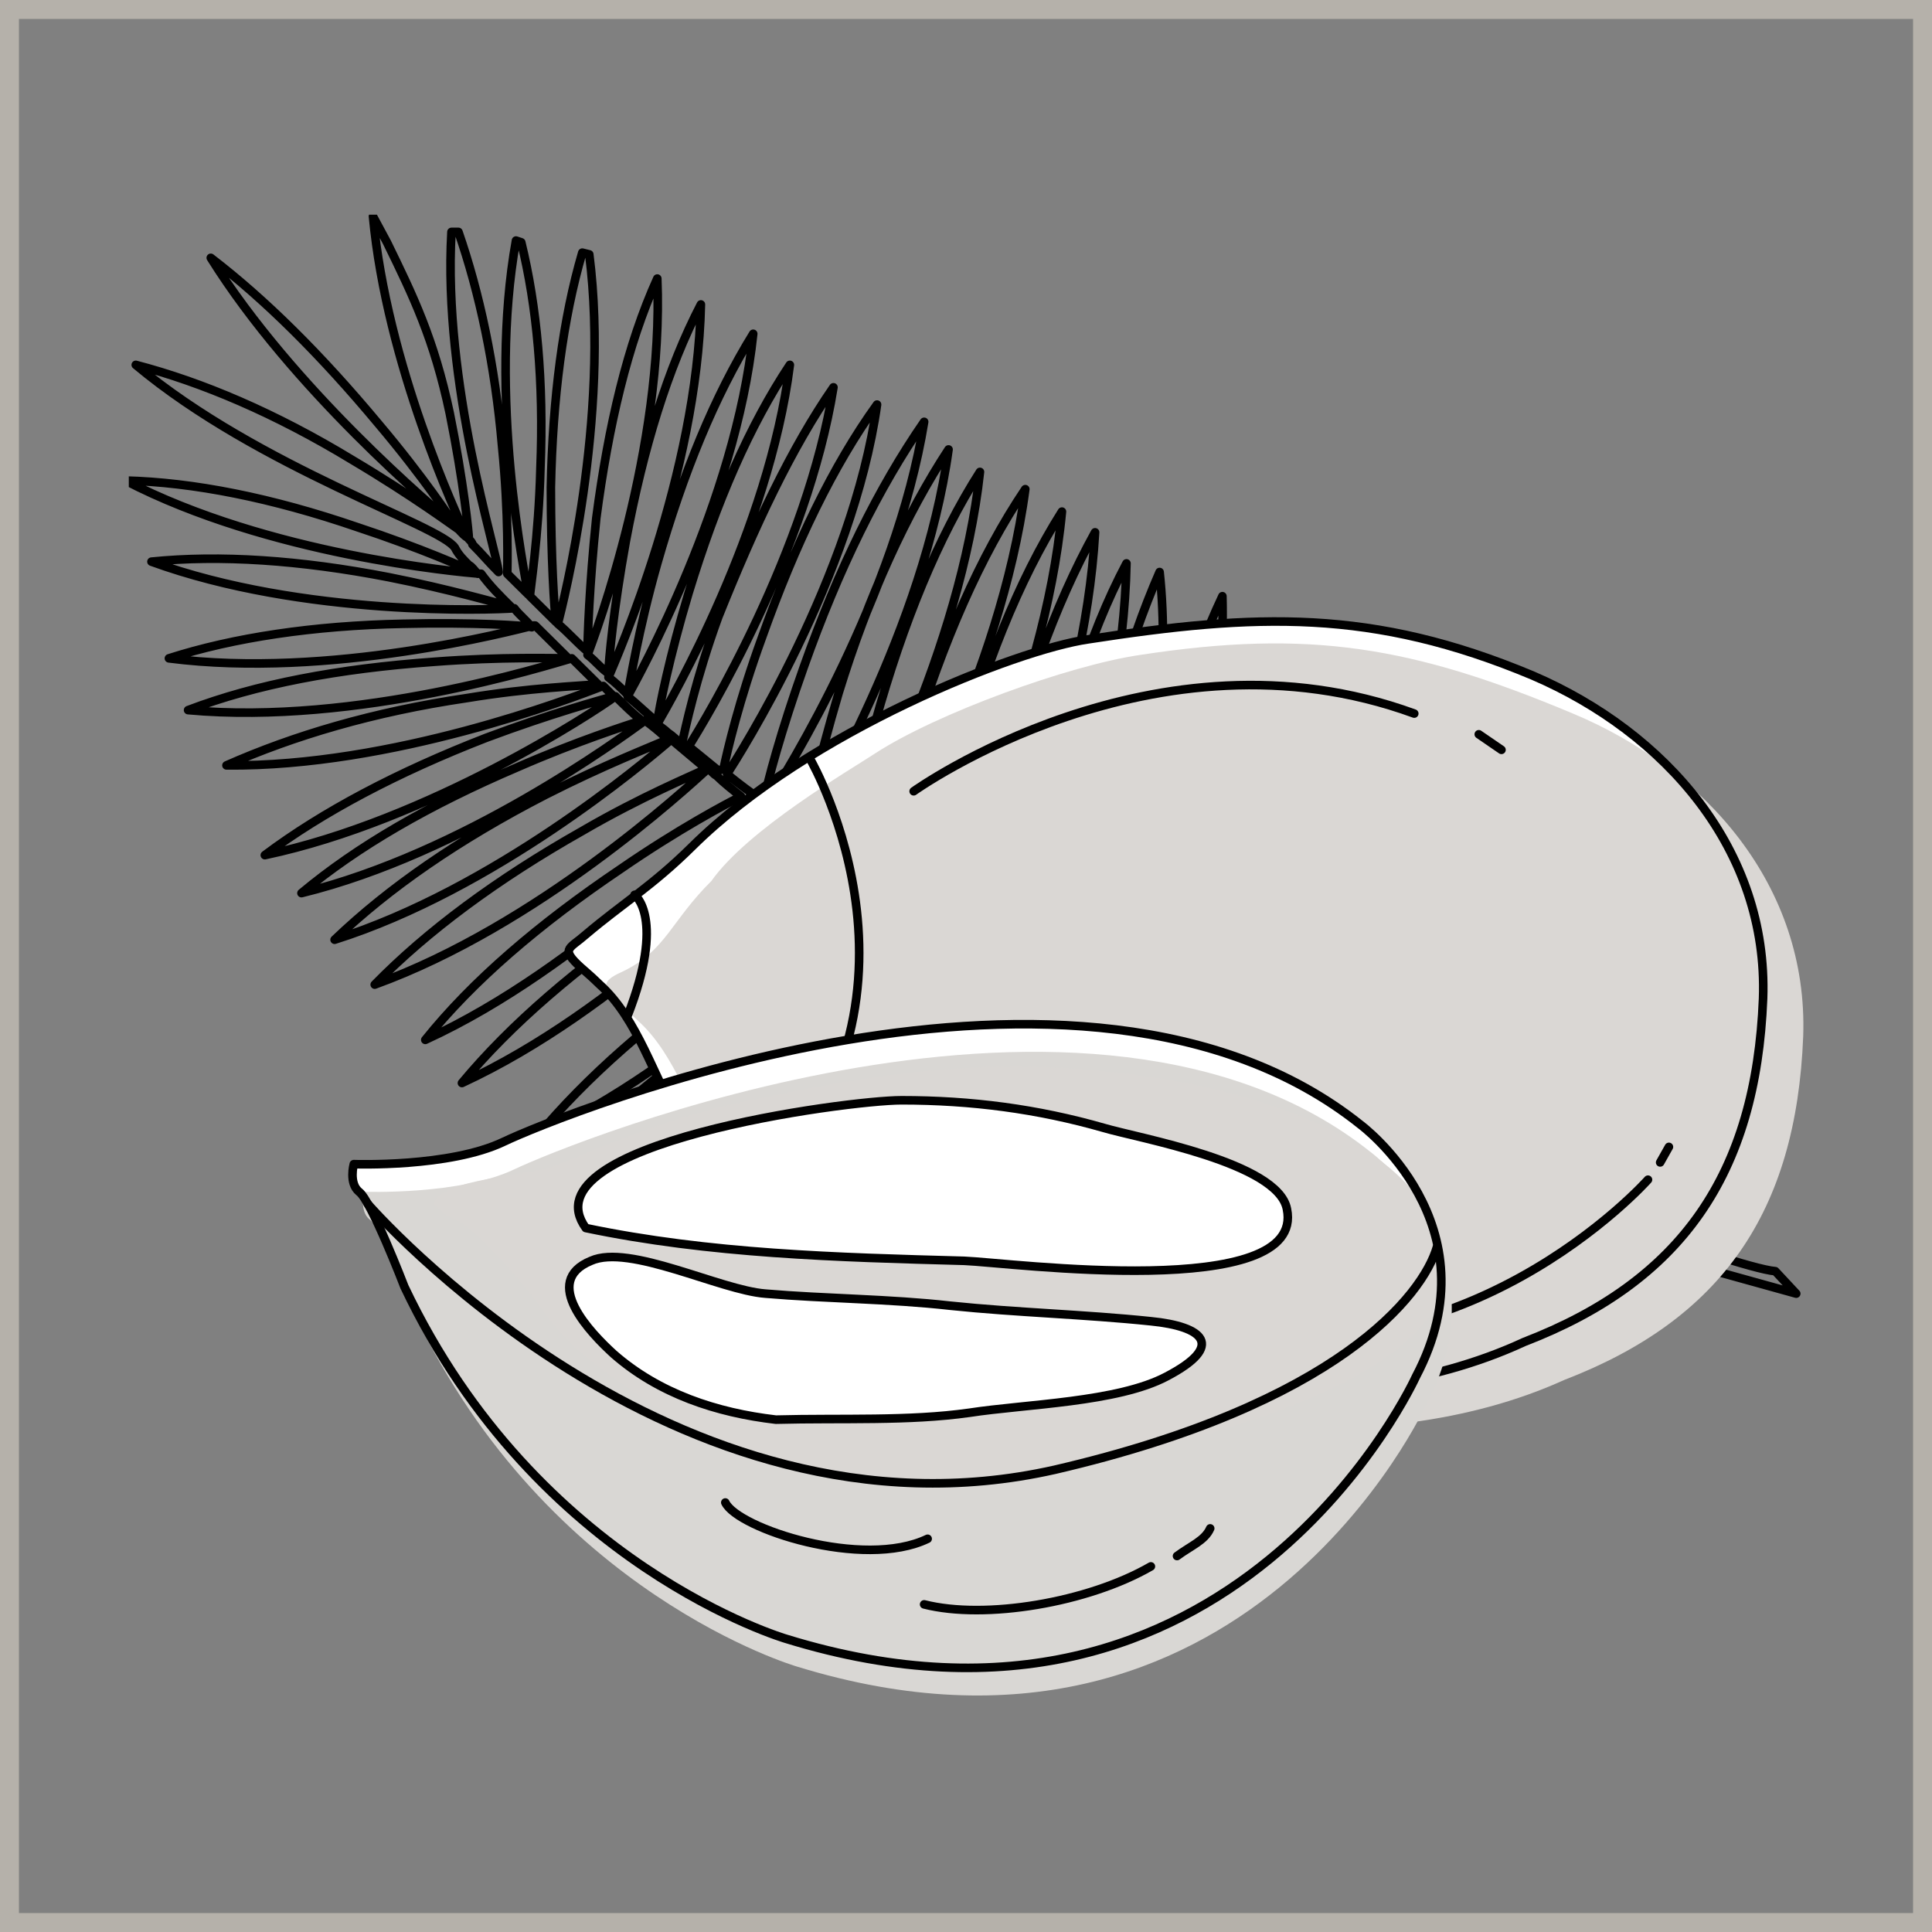 <?xml version="1.0" encoding="UTF-8"?> <svg xmlns="http://www.w3.org/2000/svg" width="90" height="90" viewBox="0 0 90 90" fill="none"><rect x="0" y="0" width="90" height="90" fill="#808080" stroke="none"/> <g clip-path="url(#clip0_1236_2482)"> <rect x="0.441" y="0.441" width="89.118" height="89.118" stroke="#B5B1AA" stroke-width="0.882"></rect> <g clip-path="url(#clip1_1236_2482)"> <path d="M83.675 60.262L77.012 58.413C71.65 56.885 70.756 56.08 67.262 54.392C66.369 55.276 59.056 62.273 51.094 65.57C53.612 62.916 56.944 60.262 61.169 57.689C64.094 55.92 66.531 54.713 67.181 54.472C65.962 54.15 64.825 53.748 63.606 53.346C62.387 54.713 55.969 61.469 48.737 65.087C51.012 62.353 54.1 59.538 58 56.885C60.519 55.115 62.631 53.909 63.444 53.427C62.712 53.185 62.062 52.944 61.331 52.703C60.6 53.507 53.775 60.664 46.056 64.122C48.331 61.388 51.5 58.734 55.481 56.161C58.406 54.231 60.762 53.025 61.25 52.783C60.437 52.462 59.625 52.14 58.812 51.818C57.594 53.105 50.769 60.021 43.212 63.399C45.569 60.664 48.9 57.85 52.881 55.196C55.562 53.427 57.756 52.22 58.569 51.818C57.837 51.496 57.106 51.255 56.375 50.934C54.994 52.301 47.519 59.217 39.475 62.675C42.156 59.86 45.65 57.045 50.037 54.392C52.881 52.622 55.319 51.416 56.131 51.014C55.319 50.612 54.425 50.29 53.612 49.888C52.394 50.532 44.919 57.528 36.875 60.986C39.556 58.171 43.05 55.357 47.437 52.703C50.281 50.934 52.719 49.727 53.531 49.325C52.719 48.923 51.906 48.521 51.094 48.119C49.55 49.486 41.831 56.322 33.625 59.699C36.469 56.885 40.206 54.07 44.756 51.336C47.6 49.647 50.037 48.441 51.012 47.958C50.769 47.797 50.525 47.717 50.281 47.556C49.875 47.315 49.387 47.073 48.981 46.832C47.275 48.36 39.881 54.794 31.919 57.93C34.681 55.196 38.256 52.542 42.725 49.969C45.487 48.36 47.762 47.315 48.737 46.832C48.006 46.43 47.356 46.028 46.625 45.626C45 47.073 37.687 53.587 29.806 56.724C32.487 53.989 36.062 51.336 40.369 48.762C43.131 47.154 45.406 46.028 46.381 45.626C45.731 45.224 45.081 44.822 44.431 44.42C43.05 45.706 35.575 52.381 27.612 55.517C30.294 52.783 33.787 50.129 38.175 47.556C41.019 45.867 43.456 44.741 44.269 44.339C43.537 43.857 42.887 43.455 42.156 42.972C40.694 44.42 33.787 51.094 26.15 54.311C28.669 51.577 32 48.843 36.225 46.269C38.906 44.58 41.181 43.455 42.075 42.972C41.344 42.489 40.694 42.007 39.962 41.525C38.662 42.892 32.325 49.566 25.012 52.944C27.287 50.21 30.375 47.475 34.275 44.822C36.794 43.133 38.987 41.927 39.719 41.525C38.581 40.72 37.444 39.916 36.387 39.032C35.25 40.238 28.831 47.074 21.519 50.451C23.794 47.717 26.881 45.063 30.781 42.409C33.381 40.64 35.575 39.434 36.306 39.032C36.062 38.871 35.819 38.629 35.575 38.469C35.25 38.227 35.006 37.986 34.681 37.825C33.625 38.066 27.206 45.063 19.812 48.441C22.006 45.706 25.094 43.053 28.912 40.479C31.594 38.629 33.869 37.423 34.519 37.101C34.112 36.78 33.706 36.458 33.381 36.136C33.219 36.056 33.137 35.895 32.975 35.815C31.919 36.78 25.012 43.133 17.456 45.867C19.894 43.374 23.144 40.962 27.125 38.71C29.887 37.101 32.244 36.136 32.894 35.815C32.325 35.332 31.837 34.93 31.269 34.448C29.969 35.573 22.981 41.444 15.587 43.776C18.106 41.364 21.356 39.112 25.419 37.021C28.1 35.654 30.375 34.769 31.106 34.448C30.781 34.126 30.375 33.804 30.05 33.563C28.831 34.448 21.6 39.755 14.044 41.605C16.644 39.434 19.975 37.504 24.119 35.734C26.881 34.528 29.156 33.804 29.887 33.563C29.481 33.241 29.075 32.839 28.669 32.437C27.694 33.161 19.975 38.227 12.337 39.836C15.019 37.825 18.512 35.975 22.656 34.367C25.662 33.241 28.019 32.598 28.587 32.437C28.425 32.276 28.262 32.115 28.1 31.955C26.637 32.517 18.269 35.734 10.55 35.654C13.637 34.287 17.375 33.161 21.762 32.517C24.687 32.035 27.044 31.955 27.856 31.874C27.45 31.472 27.044 31.07 26.637 30.668C25.5 30.989 16.644 33.804 8.762 33.08C11.931 31.874 15.75 31.15 20.219 30.829C23.387 30.587 25.825 30.668 26.475 30.668C26.15 30.346 25.906 30.105 25.581 29.783C25.337 29.542 25.175 29.381 24.931 29.14H24.85C23.875 29.381 15.344 31.633 7.869 30.668C10.875 29.703 14.612 29.14 18.756 29.059C22.006 28.979 24.525 29.14 24.769 29.22C24.525 28.899 24.2 28.657 23.956 28.336C22.9 28.416 14.125 28.738 7.056 26.164C10.225 25.843 13.962 26.084 18.106 26.888C20.95 27.451 23.144 28.094 23.794 28.255C23.306 27.773 22.819 27.29 22.412 26.727H22.331C21.356 26.647 12.5 25.843 5.837 22.385C9.006 22.465 12.662 23.189 16.644 24.556C19.569 25.521 21.762 26.486 22.25 26.727C22.087 26.567 22.006 26.406 21.844 26.325C21.6 26.084 21.356 25.843 21.194 25.521C20.544 24.476 12.094 21.822 6.325 16.997C9.412 17.801 12.825 19.248 16.4 21.42C19.244 23.108 21.194 24.556 21.437 24.717C21.356 24.636 21.275 24.556 21.194 24.476C20.219 23.671 13.637 18.122 9.819 12.011C12.337 13.941 14.937 16.514 17.619 19.731C19.731 22.224 21.112 24.315 21.194 24.476C21.356 24.636 21.519 24.878 21.762 25.038C21.275 23.993 18.025 16.997 17.375 10.08L18.025 11.287C19.244 13.78 20.219 15.79 20.95 19.248C21.6 22.465 21.844 24.878 21.844 25.119C21.925 25.199 22.006 25.28 22.006 25.36C22.412 25.762 22.819 26.245 23.225 26.647C23.144 25.682 20.625 17.881 21.031 10.804H21.356C22.331 13.619 23.062 16.997 23.387 20.776C23.712 23.993 23.631 26.486 23.631 26.727C23.956 27.049 24.281 27.371 24.606 27.692C24.444 26.727 22.737 18.444 24.037 11.206L24.281 11.287C25.012 14.262 25.337 17.801 25.175 21.822C25.094 25.038 24.687 27.532 24.687 27.773C25.094 28.175 25.5 28.577 25.906 28.979C25.825 28.497 25.662 26.003 25.662 22.706C25.744 18.524 26.231 14.825 27.125 11.769L27.45 11.85C28.425 19.489 26.231 28.094 25.987 29.059C26.475 29.462 26.881 29.944 27.369 30.346C27.369 29.783 27.45 27.29 27.775 24.154C28.344 19.811 29.237 16.032 30.619 12.976C30.944 20.857 27.775 29.462 27.369 30.507C27.694 30.748 27.937 31.07 28.262 31.311L28.344 31.392C28.344 30.829 28.587 28.336 29.156 25.199C29.969 20.857 31.106 17.157 32.65 14.182C32.487 22.063 28.75 30.587 28.344 31.552C28.669 31.794 28.912 32.035 29.237 32.357C29.319 31.955 29.725 29.381 30.619 26.245C31.837 21.983 33.3 18.444 35.087 15.549C34.275 23.35 29.725 31.552 29.237 32.437C29.725 32.839 30.131 33.241 30.619 33.643C30.7 33 31.187 30.587 32.081 27.612C33.381 23.35 34.925 19.811 36.794 16.997C35.819 24.717 31.269 32.598 30.619 33.724C30.781 33.885 30.944 33.965 31.106 34.126C31.35 34.287 31.594 34.528 31.756 34.689C31.919 33.965 32.406 31.633 33.462 28.738C35.169 24.476 36.875 20.857 38.825 18.042C37.606 25.682 32.894 33.483 32.081 34.769C32.569 35.171 32.975 35.493 33.462 35.895C33.544 35.895 33.625 35.815 33.706 35.815C33.869 35.011 34.437 32.598 35.494 29.703C37.037 25.36 38.825 21.661 40.856 18.846C39.719 26.888 34.437 35.171 33.869 36.056C34.437 36.538 35.006 36.941 35.575 37.343C35.737 36.458 36.387 34.045 37.444 31.07C39.069 26.486 40.937 22.706 43.05 19.65C41.75 27.692 36.712 35.895 35.656 37.504C36.225 37.906 36.794 38.388 37.444 38.79C37.525 38.147 38.094 35.574 39.069 32.276C40.45 27.773 42.237 23.913 44.187 20.937C43.05 29.22 38.012 37.664 37.362 38.79C38.012 39.273 38.662 39.675 39.312 40.157C39.475 39.353 39.881 36.78 40.775 33.643C42.075 28.979 43.7 25.038 45.65 21.983C44.756 30.266 40.125 38.871 39.312 40.318C39.8 40.64 40.287 40.962 40.856 41.364C41.019 40.64 41.506 37.986 42.481 34.608C43.944 29.864 45.65 25.923 47.762 22.787C46.625 31.392 41.669 40.077 40.856 41.444C41.587 41.927 42.319 42.409 43.05 42.811C43.131 42.007 43.619 39.353 44.512 35.975C45.812 31.15 47.437 27.049 49.469 23.832C48.656 32.517 43.944 41.444 43.131 42.972C43.862 43.455 44.594 43.857 45.244 44.259C45.325 43.294 45.731 40.64 46.462 37.423C47.6 32.437 49.144 28.175 51.012 24.797C50.525 33.483 46.3 42.57 45.325 44.5C46.056 44.902 46.787 45.385 47.6 45.787C47.681 44.902 47.844 42.248 48.494 38.871C49.387 33.885 50.687 29.622 52.475 26.245C52.312 34.93 48.412 44.259 47.681 45.867C48.412 46.269 49.225 46.671 49.956 47.073H50.037C50.037 46.752 50.119 43.696 50.606 39.675C51.256 34.528 52.475 30.185 54.019 26.647C54.994 35.734 51.094 45.787 50.687 46.913C51.256 47.234 51.906 47.475 52.475 47.797C52.556 46.913 52.719 44.098 53.206 40.72C54.019 35.574 55.319 31.231 56.944 27.773C57.187 36.699 53.369 46.189 52.637 47.958C53.45 48.36 54.262 48.682 55.075 49.084C55.075 48.119 55.156 45.545 55.562 42.409C56.131 37.504 57.269 33.322 58.731 29.864C59.056 38.227 55.887 47.315 55.156 49.245C56.05 49.647 56.944 50.049 57.919 50.371C57.919 49.486 57.837 46.832 58.162 43.615C58.569 38.71 59.462 34.448 60.762 30.989C61.494 39.434 58.569 48.762 58 50.532C58.65 50.773 59.3 51.094 60.031 51.336C60.031 50.371 59.95 47.797 60.275 44.661C60.681 39.755 61.575 35.493 62.875 32.035C63.606 40.318 60.844 49.406 60.112 51.496C60.925 51.818 61.656 52.059 62.469 52.301C62.387 51.336 62.306 48.762 62.387 45.545C62.631 40.64 63.281 36.297 64.5 32.839C65.556 41.203 63.037 50.532 62.469 52.462C63.362 52.783 64.256 53.025 65.231 53.346C65.15 52.542 64.825 50.129 64.825 47.154C64.744 42.57 65.15 38.629 66.044 35.332C67.425 42.972 65.719 51.738 65.312 53.507C66.206 53.748 67.1 53.989 67.912 54.231C67.75 53.427 67.425 51.255 67.262 48.601C66.937 44.42 67.181 40.72 67.831 37.664C69.456 44.5 68.319 52.542 68.075 54.311C68.237 54.311 80.75 59.056 82.7 59.217L83.675 60.262Z" stroke="black" stroke-width="0.4" stroke-miterlimit="10" stroke-linecap="round" stroke-linejoin="round"></path> <path d="M82.131 46.511C82.375 39.594 77.581 34.126 71.406 31.472C63.931 28.336 58.487 28.577 50.688 29.783C47.356 30.266 37.688 34.045 32.244 39.434C30.375 41.283 28.994 42.087 27.288 43.535C26.556 44.178 26.15 44.178 26.881 44.902C27.125 45.143 27.45 45.385 27.938 45.867C29.725 47.475 30.456 50.21 31.675 52.22C34.031 56.241 37.444 59.136 41.75 61.066C49.956 64.685 62.144 66.615 71 62.514C78.312 59.699 81.806 54.713 82.131 46.511Z" fill="white"></path> <path d="M84 48.28C84.244 41.283 79.45 35.815 73.275 33.241C65.8 30.105 61.006 29.301 53.125 30.507C49.794 30.989 43.619 33.241 40.775 35.091C39.556 35.895 34.844 38.629 33.137 41.042C31.269 42.892 31.025 44.259 29.075 45.224C28.181 45.626 27.937 45.867 28.669 46.591C28.912 46.832 29.237 47.073 29.725 47.556C31.512 49.164 32.244 51.899 33.462 53.909C35.819 57.93 39.231 60.825 43.537 62.755C51.825 66.454 64.012 68.304 72.869 64.283C80.181 61.468 83.675 56.483 84 48.28Z" fill="#DAD7D4"></path> <path d="M37.769 35.413C37.769 35.413 44.512 47.154 34.681 56.161" stroke="black" stroke-width="0.4" stroke-miterlimit="10" stroke-linecap="round" stroke-linejoin="round"></path> <path d="M29.562 41.685C29.562 41.685 31.025 42.731 29.237 47.315" stroke="black" stroke-width="0.4" stroke-miterlimit="10" stroke-linecap="round" stroke-linejoin="round"></path> <path d="M42.562 36.86C42.562 36.86 53.775 28.818 65.881 33.241" stroke="black" stroke-width="0.4" stroke-miterlimit="10" stroke-linecap="round" stroke-linejoin="round"></path> <path d="M68.888 34.206L69.944 34.93" stroke="black" stroke-width="0.4" stroke-miterlimit="10" stroke-linecap="round" stroke-linejoin="round"></path> <path d="M76.769 54.955C76.769 54.955 67.994 64.846 55.481 61.629" stroke="black" stroke-width="0.4" stroke-miterlimit="10" stroke-linecap="round" stroke-linejoin="round"></path> <path d="M77.744 53.427L77.337 54.15" stroke="black" stroke-width="0.4" stroke-miterlimit="10" stroke-linecap="round" stroke-linejoin="round"></path> <path d="M82.131 46.511C82.375 39.594 77.581 34.126 71.406 31.472C63.931 28.336 58.487 28.577 50.688 29.783C47.356 30.266 37.688 34.045 32.244 39.434C30.375 41.283 28.994 42.087 27.288 43.535C26.556 44.178 26.15 44.178 26.881 44.902C27.125 45.143 27.45 45.385 27.938 45.867C29.725 47.475 30.456 50.21 31.675 52.22C34.031 56.241 37.444 59.136 41.75 61.066C49.956 64.685 62.144 66.615 71 62.514C78.312 59.699 81.806 54.713 82.131 46.511Z" stroke="black" stroke-width="0.4" stroke-miterlimit="10" stroke-linecap="round" stroke-linejoin="round"></path> <path d="M16.481 54.231C16.481 54.231 20.95 54.392 23.469 53.185C25.988 51.979 50.363 42.007 63.363 52.381C63.363 52.381 69.7 57.045 65.963 64.122C65.963 64.122 57.513 82.78 36.631 76.346C36.631 76.346 25.013 72.969 18.838 59.941C18.838 59.941 17.294 55.92 16.725 55.517C16.238 55.115 16.481 54.231 16.481 54.231Z" fill="white"></path> <path d="M16.969 55.517C16.969 55.517 21.437 55.678 23.956 54.472C26.475 53.266 50.85 43.294 63.85 53.668C63.85 53.668 70.187 58.332 66.45 65.409C66.45 65.409 58 84.067 37.119 77.633C37.119 77.633 25.5 74.255 19.325 61.227C19.325 61.227 17.781 57.206 17.212 56.804C16.725 56.402 16.969 55.517 16.969 55.517Z" fill="#D9D7D4"></path> <path d="M25.825 54.311C28.425 53.266 30.863 52.22 33.544 51.577C39.475 50.21 45.163 49.245 51.256 49.888C55.888 50.29 62.469 51.738 65.719 55.357C73.925 64.525 49.631 68.706 44.756 68.948C39.312 69.269 34.031 68.063 29.644 64.927C27.694 63.559 26.637 62.916 25.256 60.986C24.931 60.504 22.006 56.804 20.788 56.643C20.788 56.563 20.219 56.161 20.219 56.081C20.544 54.874 24.688 54.794 25.825 54.311Z" fill="#DAD7D4"></path> <path d="M27.288 57.206C24.444 53.266 39.475 51.255 41.994 51.255C45.244 51.255 48.331 51.657 51.419 52.542C53.044 53.025 59.544 54.15 59.95 56.322C60.844 60.664 47.031 58.815 44.919 58.734C38.988 58.573 33.056 58.413 27.288 57.206Z" fill="white" stroke="black" stroke-width="0.4" stroke-miterlimit="10" stroke-linecap="round" stroke-linejoin="round"></path> <path d="M36.144 66.133C33.381 65.811 30.7 64.927 28.588 63.077C27.531 62.112 25.175 59.699 27.531 58.734C29.319 57.93 33.544 60.101 35.656 60.262C38.5 60.504 41.425 60.504 44.269 60.825C47.356 61.147 50.525 61.227 53.613 61.549C56.05 61.79 57.106 62.675 54.344 64.122C52.069 65.329 47.763 65.409 45.163 65.811C42.319 66.213 39.231 66.052 36.144 66.133Z" fill="white" stroke="black" stroke-width="0.4" stroke-miterlimit="10" stroke-linecap="round" stroke-linejoin="round"></path> <path d="M53.612 72.969C50.687 74.657 45.894 75.462 43.05 74.738" stroke="black" stroke-width="0.4" stroke-miterlimit="10" stroke-linecap="round" stroke-linejoin="round"></path> <path d="M56.375 71.199C56.131 71.762 55.481 72.004 54.831 72.486" stroke="black" stroke-width="0.4" stroke-miterlimit="10" stroke-linecap="round" stroke-linejoin="round"></path> <path d="M43.213 71.682C40.206 73.129 34.356 71.199 33.788 69.993" stroke="black" stroke-width="0.4" stroke-miterlimit="10" stroke-linecap="round" stroke-linejoin="round"></path> <path d="M17.131 56.08C17.131 56.08 31.35 72.486 49.144 68.465C62.306 65.409 66.288 60.343 66.938 58.091" stroke="black" stroke-width="0.4" stroke-miterlimit="10" stroke-linecap="round" stroke-linejoin="round"></path> <path d="M16.481 54.231C16.481 54.231 20.95 54.392 23.469 53.185C25.988 51.979 50.363 42.007 63.363 52.381C63.363 52.381 69.7 57.045 65.963 64.122C65.963 64.122 57.513 82.78 36.631 76.346C36.631 76.346 25.013 72.969 18.838 59.941C18.838 59.941 17.294 55.92 16.725 55.517C16.238 55.115 16.481 54.231 16.481 54.231Z" stroke="black" stroke-width="0.4" stroke-miterlimit="10" stroke-linecap="round" stroke-linejoin="round"></path> </g> </g> <defs> <clipPath id="clip0_1236_2482"> <rect width="90" height="90" fill="white"></rect> </clipPath> <clipPath id="clip1_1236_2482"> <rect width="78" height="69" fill="white" transform="translate(6 10)"></rect> </clipPath> </defs> </svg> 